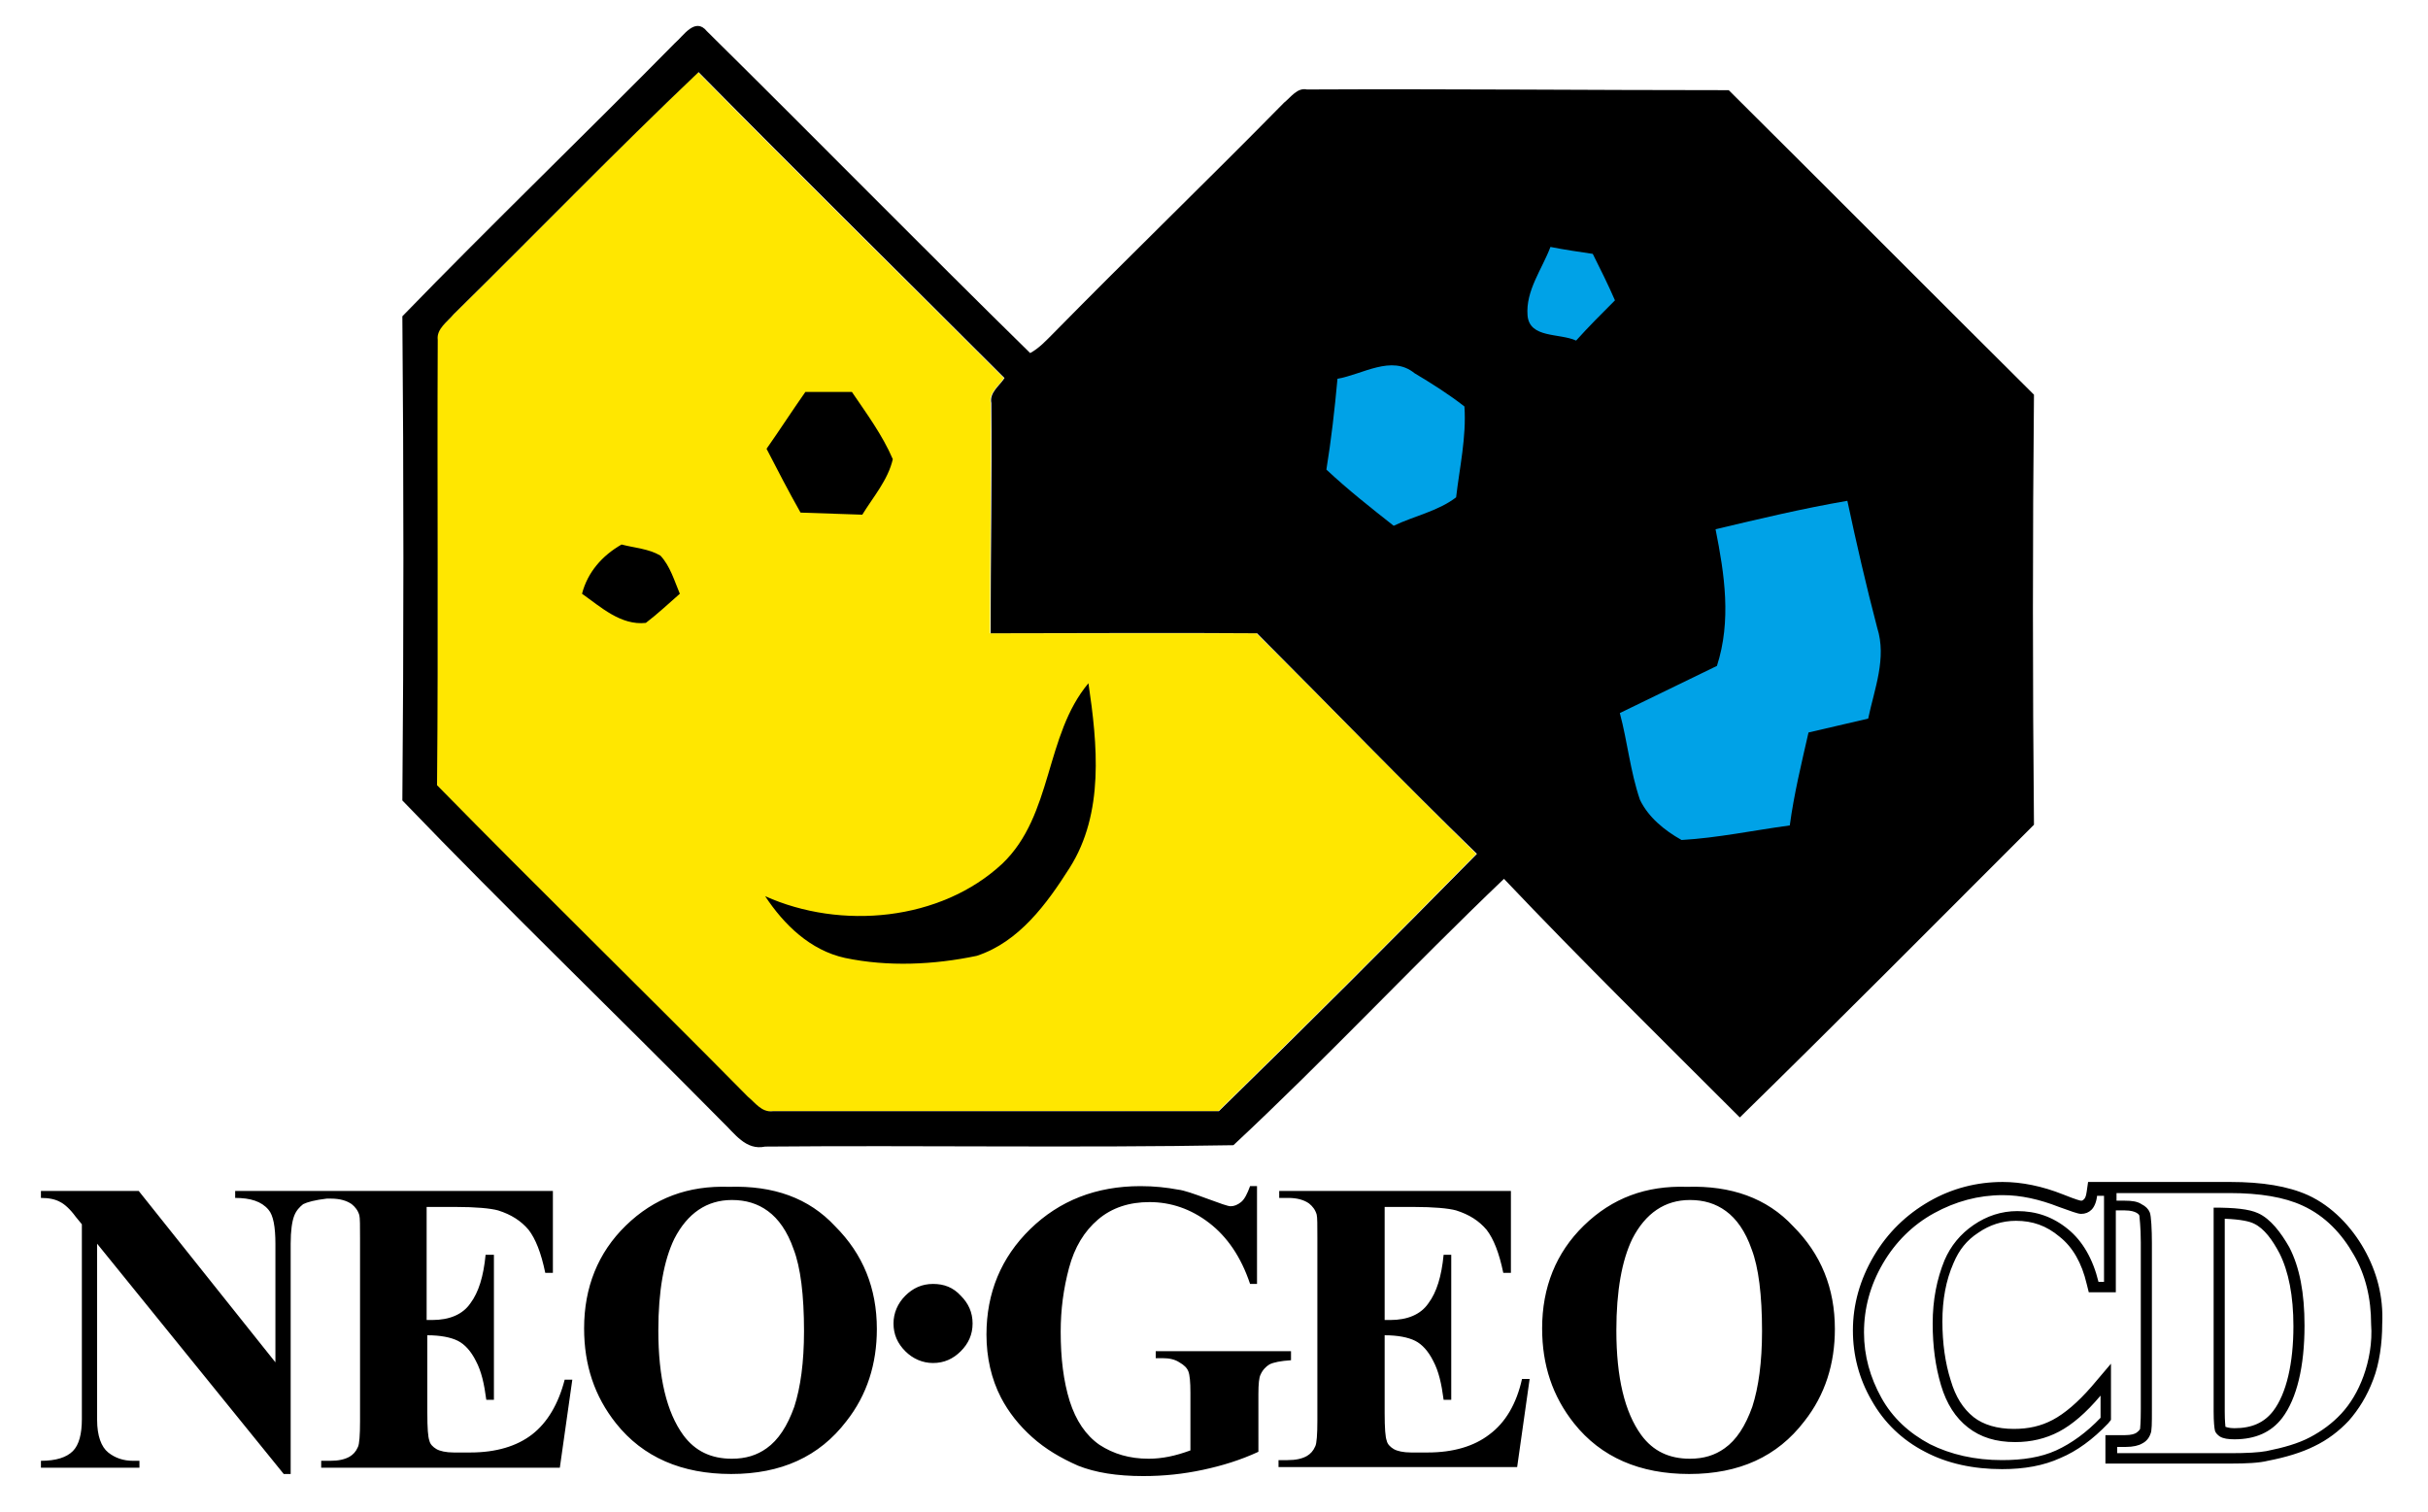 <?xml version="1.0" encoding="utf-8"?>
<!-- Generator: Adobe Illustrator 21.0.0, SVG Export Plug-In . SVG Version: 6.00 Build 0)  -->
<svg version="1.1" id="Layer_1" xmlns="http://www.w3.org/2000/svg" xmlns:xlink="http://www.w3.org/1999/xlink" x="0px" y="0px"
	 viewBox="0 0 350 218" style="enable-background:new 0 0 350 218;" xml:space="preserve">
<style type="text/css">
	.st0{fill:#FFE700;}
	.st1{fill:#00A2E7;}
</style>
<g>
	<g>
		<path class="st0" d="M65.4,45.3c11.8-11.6,23.3-23.5,35.2-34.9c14.6,14.8,29.4,29.4,44.1,44.1c-0.7,1.2-2.2,2.1-1.9,3.6
			c0.1,11.1-0.1,22.2-0.1,33.2c12.8,0,25.6,0,38.4,0c10.6,10.5,21,21.3,31.7,31.8c-12.3,12.5-24.7,24.9-37.2,37.1
			c-21.4-0.1-42.8,0-64.3,0c-1.6,0.3-2.5-1.2-3.6-2.1c-14.9-15-30.1-29.7-44.8-44.9c0.3-21.4,0-42.8,0.1-64.2
			C62.8,47.4,64.5,46.4,65.4,45.3z"/>
	</g>
</g>
<path d="M134.5,185.1c-1.6,0-2.9,0.6-4,1.7c-1.1,1.1-1.7,2.5-1.7,4c0,1.6,0.6,2.9,1.7,4c1.1,1.1,2.5,1.7,4,1.7c1.6,0,2.9-0.6,4-1.7
	c1.1-1.1,1.7-2.4,1.7-4s-0.6-2.9-1.7-4C137.4,185.6,136.1,185.1,134.5,185.1z M243.2,171.1c-5.9-0.2-10.8,1.6-14.9,5.6
	c-4,3.9-6,8.9-6,14.8c0,5.3,1.5,9.8,4.6,13.7c3.9,4.9,9.5,7.3,16.6,7.3c7.2,0,12.7-2.5,16.6-7.6c3-3.8,4.4-8.3,4.4-13.3
	c0-5.9-2-10.8-6-14.8C254.7,172.7,249.5,170.9,243.2,171.1z M252.6,202.8c-1,2.8-2.3,4.8-4,6c-1.4,1-3,1.5-5,1.5c-3,0-5.3-1.1-7-3.4
	c-2.4-3.3-3.6-8.3-3.6-15.1c0-5.7,0.8-10.1,2.3-13.2c1.9-3.7,4.7-5.6,8.3-5.6c2,0,3.7,0.5,5.2,1.6s2.8,2.9,3.7,5.5
	c1,2.6,1.5,6.6,1.5,11.8C254,196.4,253.5,200,252.6,202.8z M186,194.8h-19.4v1h1c1,0,1.8,0.2,2.4,0.6c0.7,0.4,1.1,0.8,1.3,1.3
	s0.3,1.5,0.3,3.1v8.3c-1.1,0.4-2.1,0.7-3.1,0.9s-2,0.3-2.9,0.3c-2.8,0-5.1-0.7-7.1-2c-2-1.4-3.4-3.5-4.3-6.3
	c-0.9-2.9-1.3-6.2-1.3-10c0-3.2,0.4-6.2,1.2-9.2s2.2-5.3,4.2-7s4.5-2.5,7.4-2.5c3.1,0,6,1,8.6,3s4.6,4.9,5.9,8.8h1V171h-1
	c-0.4,1.1-0.8,1.9-1.3,2.3c-0.5,0.4-1,0.6-1.5,0.6c-0.4,0-1.5-0.4-3.4-1.1c-1.9-0.7-3.3-1.2-4.2-1.3c-1.6-0.3-3.4-0.5-5.4-0.5
	c-6.4,0-11.7,2.1-15.9,6.2c-4.2,4.1-6.3,9.2-6.3,15.2c0,3.3,0.7,6.4,2.1,9.1c1.1,2.1,2.6,4,4.5,5.7s4.1,3,6.6,4.1
	c2.5,1,5.6,1.5,9.4,1.5c3,0,5.8-0.3,8.6-0.9c2.8-0.6,5.4-1.4,8-2.6V201c0-1.5,0.1-2.4,0.3-2.8c0.3-0.7,0.8-1.2,1.3-1.5
	c0.6-0.3,1.6-0.5,3.1-0.6v-1.3H186z M105.1,171.1c-5.9-0.2-10.8,1.6-14.9,5.6c-4,3.9-6,8.9-6,14.8c0,5.3,1.5,9.8,4.6,13.7
	c3.9,4.9,9.5,7.3,16.6,7.3c7.2,0,12.7-2.5,16.6-7.6c3-3.8,4.4-8.3,4.4-13.3c0-5.9-2-10.8-6-14.8
	C116.6,172.7,111.5,170.9,105.1,171.1z M114.5,202.8c-1,2.8-2.3,4.8-4,6c-1.4,1-3,1.5-5,1.5c-3,0-5.3-1.1-7-3.4
	c-2.4-3.3-3.6-8.3-3.6-15.1c0-5.7,0.8-10.1,2.3-13.2c1.9-3.7,4.7-5.6,8.3-5.6c2,0,3.7,0.5,5.2,1.6s2.8,2.9,3.7,5.5
	c1,2.6,1.5,6.6,1.5,11.8C115.9,196.4,115.4,200,114.5,202.8z M214.7,206.8c-2.2,1.7-5.2,2.6-8.9,2.6h-2.4c-1.1,0-2-0.2-2.5-0.5
	s-0.9-0.7-1-1.2c-0.2-0.5-0.3-1.8-0.3-4v-11.2c1.9,0,3.4,0.3,4.4,0.8s1.9,1.5,2.6,2.9c0.8,1.5,1.2,3.3,1.5,5.6h1.1v-20.9h-1.1
	c-0.3,3.1-1,5.4-2.2,7c-1.1,1.6-3,2.4-5.5,2.4h-0.8V174h4.1c3,0,5.1,0.2,6.2,0.5c1.9,0.6,3.3,1.5,4.4,2.8c1,1.3,1.8,3.3,2.4,6.2h1.1
	v-11.8h-33.4v1h1.3c1.3,0,2.3,0.3,3,0.8c0.5,0.4,0.9,0.9,1.1,1.6c0.1,0.4,0.1,1.5,0.1,3.4v26.3c0,2-0.1,3.3-0.3,3.7
	c-0.3,0.7-0.7,1.1-1.2,1.4c-0.7,0.4-1.6,0.6-2.8,0.6h-1.3v1h34.4l1.8-12.7h-1.1C218.6,202.4,217,205.1,214.7,206.8z M76.7,206.8
	c-2.2,1.7-5.2,2.6-8.9,2.6h-2.4c-1.1,0-2-0.2-2.5-0.5s-0.9-0.7-1-1.2c-0.2-0.5-0.3-1.8-0.3-4v-11.2c1.9,0,3.4,0.3,4.4,0.8
	s1.9,1.5,2.6,2.9c0.8,1.5,1.2,3.3,1.5,5.6h1.1v-20.9H70c-0.3,3.1-1,5.4-2.2,7c-1.1,1.6-3,2.4-5.5,2.4h-0.8V174h4.1
	c3,0,5.1,0.2,6.2,0.5c1.9,0.6,3.3,1.5,4.4,2.8c1,1.3,1.8,3.3,2.4,6.2h1.1v-11.8H33.9v1c2.2,0,3.8,0.5,4.8,1.7c0.7,0.8,1,2.5,1,4.9
	v17.1L20,171.7H5.9v1c1.2,0,2.1,0.2,2.8,0.6c0.6,0.3,1.4,1,2.2,2.1l0.9,1.1v28.1c0,2.1-0.4,3.7-1.3,4.6c-0.9,0.9-2.4,1.4-4.6,1.4v1
	h14.2v-1h-0.9c-1.4,0-2.6-0.4-3.6-1.2S14,207,14,204.7v-25.4l26.9,33.2h1v-33.2c0-1.9,0.2-3.2,0.5-4s0.8-1.3,1.3-1.7
	c0.6-0.3,1.7-0.6,3.4-0.8h0.6c1.3,0,2.3,0.3,3,0.8c0.5,0.4,0.9,0.9,1.1,1.6c0.1,0.4,0.1,1.5,0.1,3.4v26.3c0,2-0.1,3.3-0.3,3.7
	c-0.3,0.7-0.7,1.1-1.2,1.4c-0.7,0.4-1.6,0.6-2.8,0.6h-1.3v1h34.4l1.8-12.7h-1.1C80.5,202.4,78.9,205.1,76.7,206.8z M325.5,174.9
	c-1.3-0.6-3.4-0.8-6.4-0.8v29.4c0,1.5,0.1,2.4,0.2,2.8c0.1,0.3,0.4,0.6,0.7,0.8c0.5,0.3,1.2,0.4,2.1,0.4c3,0,5.3-1,6.9-3.1
	c2.1-2.8,3.2-7.4,3.2-13.3c0-4.7-0.7-8.4-2.2-11.3C328.8,177.7,327.3,175.7,325.5,174.9z M327.7,203.4c-1.3,1.7-3.1,2.5-5.6,2.5
	c-0.9,0-1.2-0.2-1.3-0.2l0,0c0-0.2-0.1-0.7-0.1-2.2v-27.8c2.4,0.1,3.6,0.4,4.2,0.7c1.5,0.7,2.7,2.4,3.7,4.3c1.3,2.6,2,6.1,2,10.5
	C330.6,196.5,329.6,200.9,327.7,203.4z M340.8,180.1c-1.8-3.2-4.6-6.2-8.1-7.8c-2.9-1.3-6.6-1.9-11.2-1.9H305h-4l-0.2,1.4
	c-0.1,0.8-0.3,1-0.4,1.1s-0.2,0.2-0.4,0.2c-0.1,0-0.6-0.1-2.6-0.9c-3-1.2-6-1.8-8.7-1.8c-3.7,0-7.3,0.9-10.6,2.8
	c-3.3,1.9-6,4.5-8,7.9s-3,7-3,10.7c0,3.6,0.9,7,2.7,10.1c1.8,3.2,4.4,5.7,7.7,7.4c3.2,1.7,7,2.5,11.1,2.5c3.2,0,6-0.5,8.4-1.6
	c2.4-1,4.7-2.7,6.9-5l0.4-0.5v-8.1l-2.8,3.3c-2,2.3-3.9,3.9-5.6,4.8c-1.7,0.9-3.5,1.3-5.6,1.3c-2.4,0-4.4-0.6-5.8-1.7
	c-1.5-1.2-2.6-2.9-3.3-5.3c-0.8-2.5-1.2-5.4-1.2-8.5s0.5-5.9,1.6-8.4c0.8-1.9,1.9-3.3,3.6-4.4c1.6-1.1,3.4-1.7,5.4-1.7
	c2.4,0,4.4,0.7,6.3,2.3c1.9,1.5,3.2,3.8,3.9,6.8l0.3,1.2h3.9v-11.8h1.3c0.9,0,1.4,0.2,1.6,0.3c0.4,0.2,0.5,0.4,0.5,0.5
	s0.2,1.6,0.2,3.8v24.1c0,2-0.1,2.6-0.1,2.8c-0.1,0.2-0.3,0.4-0.6,0.6c-0.2,0.1-0.6,0.3-1.6,0.3h-2.8v4.1h17.9c2.5,0,4.3-0.1,5.5-0.4
	c2.6-0.5,4.9-1.2,6.7-2.1c1.9-0.9,3.6-2.2,5-3.7c1.4-1.6,2.6-3.5,3.5-5.9c0.9-2.3,1.3-5.3,1.3-8
	C343.6,186.9,342.6,183.3,340.8,180.1z M303.5,184.8h-1c-0.8-3.3-2.3-5.9-4.4-7.6c-2.2-1.8-4.6-2.6-7.3-2.6c-2.3,0-4.4,0.7-6.3,2
	s-3.3,3-4.2,5.1c-1.1,2.7-1.7,5.7-1.7,9.1c0,3.3,0.4,6.2,1.2,8.9c0.8,2.7,2.1,4.7,3.9,6.1s4,2.1,6.8,2.1c2.3,0,4.4-0.5,6.3-1.5
	s3.9-2.7,6-5.2v3.2c-2,2.1-4.2,3.7-6.4,4.7c-2.2,1-4.8,1.4-7.8,1.4c-3.9,0-7.4-0.8-10.4-2.3c-3-1.6-5.4-3.8-7-6.7s-2.5-6-2.5-9.4
	c0-3.5,0.9-6.8,2.7-9.9c1.8-3.1,4.3-5.6,7.4-7.3s6.4-2.6,9.9-2.6c2.6,0,5.3,0.6,8.1,1.7c1.7,0.6,2.7,1,3.2,1c0.6,0,1.1-0.2,1.5-0.6
	c0.4-0.4,0.7-1.1,0.8-2h1v12.4H303.5z M340.7,198.4c-0.8,2.2-1.9,4-3.2,5.4c-1.3,1.4-2.8,2.5-4.5,3.4s-3.8,1.5-6.3,2
	c-1.1,0.2-2.8,0.3-5.2,0.3h-16.3v-0.9h1.2c1.1,0,1.9-0.2,2.4-0.5c0.6-0.3,1-0.8,1.2-1.4c0.2-0.4,0.2-1.5,0.2-3.4v-24.1
	c0-1.9-0.1-3.9-0.3-4.4c-0.2-0.5-0.6-0.9-1.2-1.2c-0.6-0.4-1.4-0.5-2.4-0.5h-1.2V172h16.3c4.4,0,7.9,0.6,10.5,1.8
	c3.3,1.5,5.7,4.1,7.4,7.1c1.7,2.9,2.5,6.3,2.5,10C342,193.5,341.5,196.2,340.7,198.4z"/>
<g>
	<g>
		<path d="M97.3,6.2c1.2-1,2.9-3.8,4.6-1.7c15.6,15.4,30.9,31,46.6,46.4c1.3-0.7,2.3-1.8,3.4-2.9c11-11.2,22.2-22,33.2-33.2
			c1-0.8,1.9-2.2,3.3-1.9c20.3-0.1,40.6,0.1,60.8,0.1c14.7,14.6,29.3,29.3,44,43.9c-0.2,20.7-0.2,41.3,0,62
			c-14.1,14.1-28.2,28.3-42.4,42.2c-11.4-11.4-22.9-22.7-34-34.4c-13.2,12.6-25.7,26-39,38.4c-22.5,0.4-45,0-67.5,0.2
			c-2.8,0.6-4.4-1.9-6.2-3.6c-15.3-15.5-31-30.6-46.1-46.3c0.2-23.3,0.2-46.5,0-69.8C70.9,32.3,84.3,19.4,97.3,6.2z M65.4,45.3
			c-0.9,1.1-2.5,2.1-2.3,3.7C63,70.4,63.2,91.8,63,113.2c14.8,15.1,29.9,29.8,44.8,44.9c1.1,0.9,2,2.3,3.6,2.1c21.4,0,42.8,0,64.3,0
			c12.5-12.2,24.9-24.6,37.2-37.1c-10.7-10.4-21.1-21.2-31.7-31.8c-12.8-0.1-25.6,0-38.4,0c0-11.1,0.2-22.1,0.1-33.2
			c-0.3-1.5,1.2-2.5,1.9-3.6c-14.7-14.7-29.5-29.3-44.1-44.1C88.7,21.8,77.2,33.7,65.4,45.3z"/>
	</g>
	<path d="M110.5,64.7c1.9-2.7,3.7-5.5,5.6-8.2c2.2,0,4.5,0,6.7,0c2.1,3.1,4.4,6.2,5.9,9.7c-0.7,3-2.8,5.4-4.4,8
		c-3-0.1-6-0.2-8.9-0.3C113.7,70.9,112.1,67.8,110.5,64.7z"/>
	<path d="M83.9,85.6c0.8-3.1,2.9-5.5,5.7-7.1c1.9,0.5,3.9,0.6,5.6,1.6c1.4,1.5,2,3.6,2.8,5.5c-1.6,1.4-3.2,2.9-4.9,4.2
		C89.5,90.2,86.6,87.5,83.9,85.6z"/>
	<path d="M144.5,124.5c7.3-7,6.1-18.5,12.4-26c1.3,8.8,2.3,18.7-2.7,26.6c-3.3,5.2-7.3,10.7-13.4,12.7c-6.2,1.3-12.8,1.6-19,0.3
		c-5-1.1-8.8-4.8-11.5-8.9C121.2,134.1,135.6,132.8,144.5,124.5z"/>
</g>
<g>
	<path class="st1" d="M220.2,45.5c-0.3-3.6,2.1-6.7,3.3-9.9c2,0.4,4.1,0.7,6.1,1c1.1,2.2,2.2,4.4,3.2,6.7c-1.9,1.9-3.8,3.8-5.6,5.8
		C224.8,48,220.5,48.8,220.2,45.5z"/>
	<path class="st1" d="M192.8,54.6c3.6-0.6,7.8-3.5,11.1-0.8c2.5,1.5,4.9,3,7.2,4.8c0.3,4.4-0.7,8.8-1.2,13.1c-2.6,2-6.1,2.7-9,4.1
		c-3.3-2.6-6.6-5.2-9.7-8.1C191.9,63.4,192.4,59,192.8,54.6z"/>
	<path class="st1" d="M247.3,76.3c6.3-1.5,12.6-3,19-4.1c1.3,6.1,2.7,12.2,4.3,18.3c1.4,4.4-0.4,8.8-1.3,13.1
		c-2.9,0.7-5.7,1.3-8.6,2c-1,4.4-2.1,8.9-2.7,13.4c-5.2,0.7-10.4,1.8-15.6,2.1c-2.5-1.4-4.8-3.3-6-5.8c-1.4-4.1-1.8-8.4-2.9-12.5
		c4.7-2.3,9.3-4.5,14-6.8C249.6,89.5,248.6,82.8,247.3,76.3z"/>
</g>
</svg>
